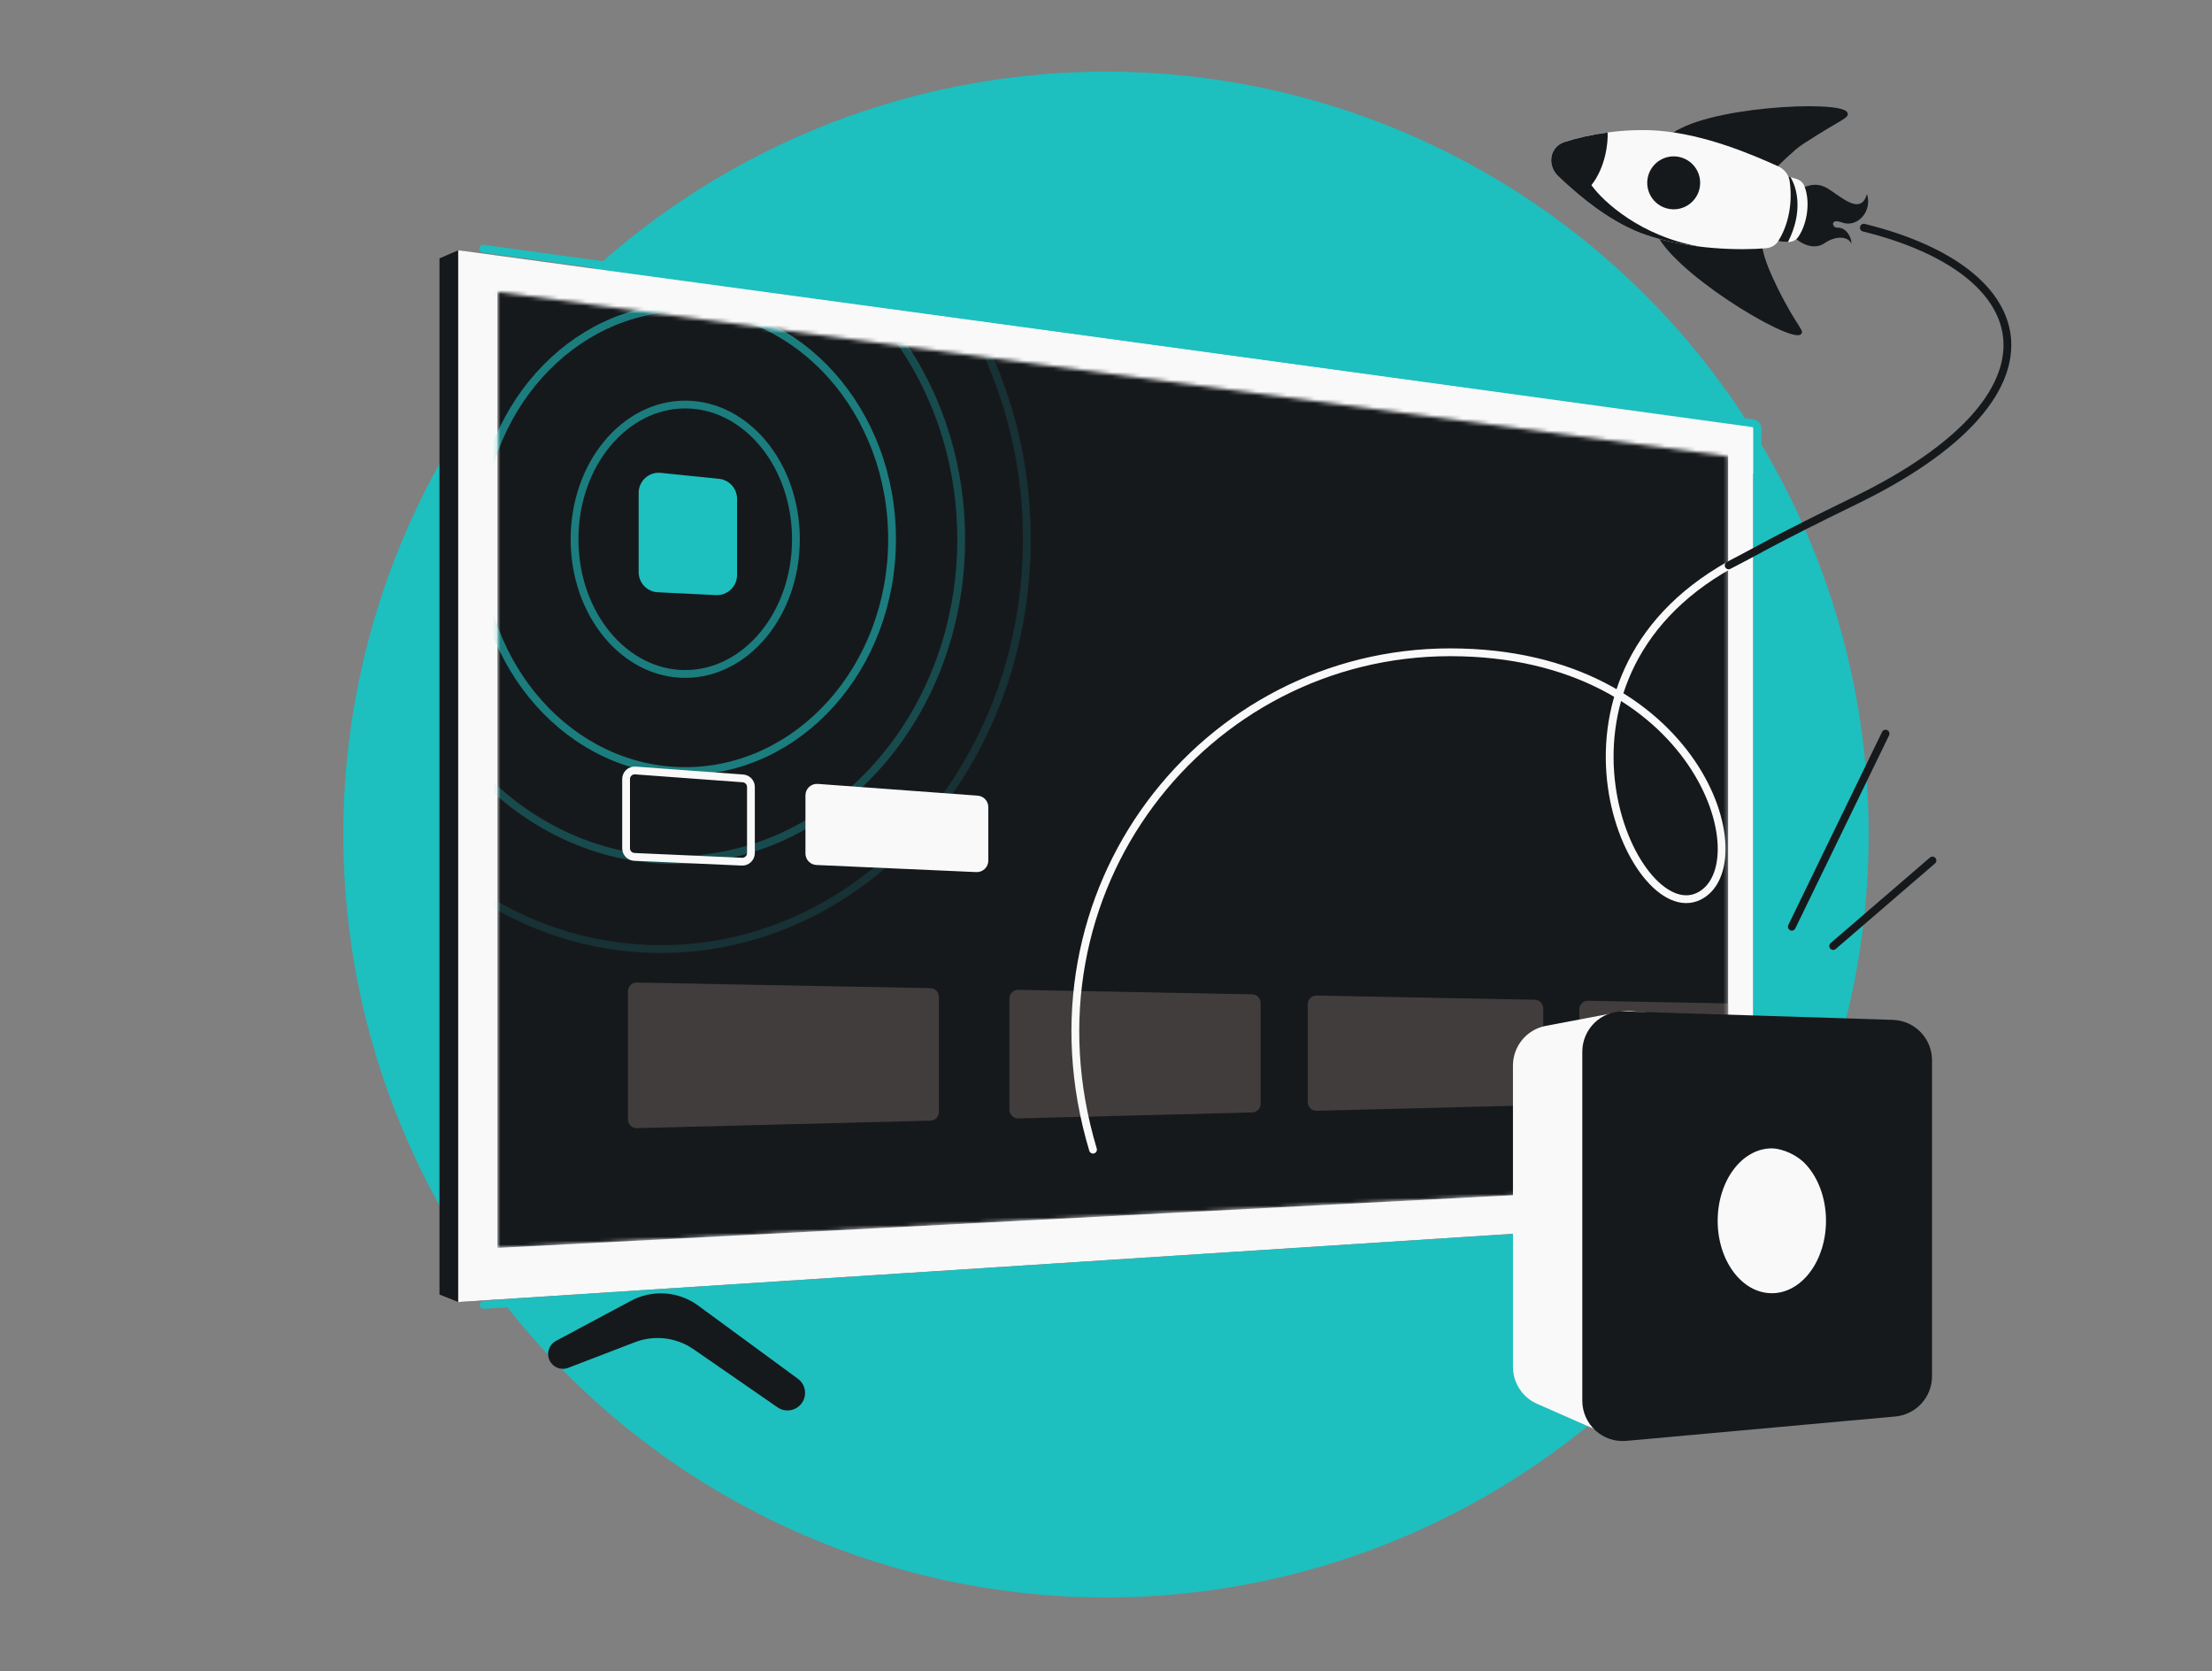 <svg width="568" height="429" viewBox="0 0 568 429" fill="none" xmlns="http://www.w3.org/2000/svg">
<rect x="0" y="0" width="568" height="429" fill="#808080" stroke="none"/>
<circle cx="284" cy="214.24" r="195.841" fill="#1EBFBF"/>
<path d="M204.883 353.927L179.271 335.145C174.237 331.454 167.533 330.977 162.028 333.92L142.758 344.219C141.52 344.881 140.746 346.171 140.746 347.576C140.746 350.247 143.425 352.087 145.918 351.129L163.036 344.552C168.041 342.629 173.673 343.303 178.083 346.352L199.655 361.268C201.889 362.813 204.972 362.045 206.221 359.632C207.24 357.661 206.673 355.24 204.883 353.927Z" fill="#16191C"/>
<path d="M453.429 335.024L436.64 323.421C428.439 317.753 417.67 317.444 409.158 322.632L398.609 329.062C397.645 329.65 397.056 330.698 397.056 331.827C397.056 334.197 399.52 335.764 401.666 334.759L416.519 327.809C420.664 325.869 425.505 326.132 429.415 328.511L449.664 340.827C451.323 341.836 453.488 341.282 454.459 339.6C455.36 338.039 454.912 336.049 453.429 335.024Z" fill="#16191C"/>
<path d="M450.198 312.731L117.659 334.239L112.85 332.321V66.321L117.659 64.245L450.198 121.645V312.731Z" fill="#16191C"/>
<path d="M117.658 334.24V64.239L450.197 109.446V312.732L117.658 334.24Z" fill="#F9F9F9"/>
<path d="M124.064 63.844L450.041 108.632C450.772 108.732 451.316 109.356 451.316 110.093V145.385M147.339 333.567L124.213 334.976" stroke="#1EBFBF" stroke-width="2" stroke-linecap="round"/>
<mask id="mask0_5537_39274" style="mask-type:alpha" maskUnits="userSpaceOnUse" x="127" y="74" width="317" height="247">
<path d="M127.715 320.347V74.956L443.755 117.168V303.948L127.715 320.347Z" fill="#1EBFBF"/>
</mask>
<g mask="url(#mask0_5537_39274)">
<path d="M127.715 320.349V58.723L443.755 108.633V303.951L127.715 320.349Z" fill="#16191C"/>
<path d="M443.755 257.591V280.291C443.755 281.491 442.798 282.472 441.599 282.503L407.812 283.365C406.568 283.397 405.543 282.397 405.543 281.153V259.115C405.543 257.876 406.559 256.879 407.798 256.903L443.755 257.591Z" fill="#423D3D"/>
<path d="M259.206 284.886V256.315C259.206 255.076 260.223 254.079 261.461 254.103L321.533 255.252C322.739 255.275 323.703 256.256 323.703 257.461L323.703 283.363C323.703 284.563 322.747 285.535 321.547 285.565L261.475 287.098C260.232 287.129 259.206 286.13 259.206 284.886Z" fill="#423D3D"/>
<path d="M335.818 282.932V257.781C335.818 256.542 336.834 255.545 338.072 255.569L394.102 256.641C395.307 256.664 396.272 257.647 396.272 258.853V281.502C396.272 282.702 395.316 283.684 394.116 283.714L338.086 285.143C336.843 285.175 335.818 284.176 335.818 282.932Z" fill="#423D3D"/>
<path d="M161.255 287.385V254.441C161.255 253.202 162.272 252.205 163.51 252.229L238.914 253.672C240.119 253.695 241.084 254.678 241.084 255.884V285.461C241.084 286.661 240.127 287.642 238.928 287.673L163.524 289.596C162.28 289.628 161.255 288.629 161.255 287.385Z" fill="#423D3D"/>
<path opacity="0.3" d="M99.752 138.442C99.752 184.025 132.775 220.781 173.282 220.781C213.789 220.781 246.811 184.025 246.811 138.442C246.811 92.86 213.789 56.104 173.282 56.104C132.775 56.104 99.752 92.86 99.752 138.442Z" stroke="#1EBFBF" stroke-width="2"/>
<path opacity="0.15" d="M75.775 138.457C75.775 196.649 117.939 243.627 169.723 243.627C221.506 243.627 263.67 196.649 263.67 138.457C263.67 80.266 221.506 33.288 169.723 33.288C117.939 33.288 75.775 80.266 75.775 138.457Z" stroke="#1EBFBF" stroke-width="2"/>
<path opacity="0.6" d="M122.843 138.429C122.843 171.402 146.724 197.937 175.954 197.937C205.185 197.937 229.066 171.402 229.066 138.429C229.066 105.457 205.185 78.922 175.954 78.922C146.724 78.922 122.843 105.457 122.843 138.429Z" stroke="#1EBFBF" stroke-width="2"/>
<path opacity="0.6" d="M147.532 138.429C147.532 157.715 160.427 173.012 175.955 173.012C191.483 173.012 204.378 157.715 204.378 138.429C204.378 119.143 191.483 103.846 175.955 103.846C160.427 103.846 147.532 119.143 147.532 138.429Z" stroke="#1EBFBF" stroke-width="2"/>
<path d="M163.995 146.882V126.521C163.995 123.462 166.64 121.074 169.684 121.386L184.628 122.916C187.262 123.185 189.265 125.404 189.265 128.051V147.605C189.265 150.555 186.798 152.904 183.852 152.762L168.908 152.038C166.157 151.905 163.995 149.636 163.995 146.882Z" fill="#1EBFBF"/>
<path d="M192.825 218.986V202.023C192.825 200.864 191.931 199.902 190.775 199.817L163.142 197.786C161.859 197.692 160.767 198.707 160.767 199.993V217.759C160.767 218.943 161.699 219.917 162.881 219.969L190.514 221.196C191.774 221.252 192.825 220.246 192.825 218.986Z" stroke="#F9F9F9" stroke-width="2"/>
<path d="M206.825 219.1V204.172C206.825 202.458 208.281 201.105 209.991 201.23L251.046 204.247C252.587 204.36 253.78 205.644 253.78 207.189V220.923C253.78 222.603 252.378 223.944 250.699 223.87L209.644 222.047C208.067 221.977 206.825 220.678 206.825 219.1Z" fill="#F9F9F9"/>
</g>
<path d="M486.454 276.422C486.454 269.769 480.999 264.353 474.219 264.275L418.897 259.569C417.958 259.489 417.012 259.537 416.086 259.713L396.937 263.343C392.042 264.271 388.498 268.55 388.498 273.532V350.873C388.498 354.984 390.927 358.707 394.69 360.364L411.159 367.614C412.624 368.259 414.219 368.556 415.818 368.482L426.038 368.008L475.164 363.747C481.554 363.192 486.454 357.941 486.454 351.646V276.422Z" fill="#F9F9F9"/>
<path d="M496.107 272.169C496.107 266.569 491.661 261.981 486.064 261.804L417.002 259.624C411.149 259.44 406.304 264.134 406.304 269.989V359.554C406.304 365.65 411.539 370.432 417.611 369.881L486.673 363.622C492.015 363.137 496.107 358.658 496.107 353.294V272.169Z" fill="#16191C"/>
<path d="M454.973 331.976C447.292 331.976 441.066 323.651 441.066 313.383C441.066 303.114 447.292 294.79 454.973 294.79C456.394 294.79 460.013 295.494 463.121 298.314C466.61 301.692 468.88 307.183 468.88 313.383C468.88 323.651 462.653 331.976 454.973 331.976Z" fill="#F9F9F9"/>
<path d="M280.666 295.122C260.72 228.581 309.269 167.445 372.367 167.445C436.194 167.445 452.475 222.173 436.194 230.087C419.091 238.401 391.009 174.673 444.225 144.985" stroke="#F9F9F9" stroke-width="2" stroke-linecap="round"/>
<path d="M443.882 145.135C451.91 141.044 454.536 139.124 476.439 128.468C531.777 101.547 524.385 69.745 478.596 58.45" stroke="#16191C" stroke-width="2" stroke-linecap="round"/>
<path d="M460.105 237.893L484.182 188.323M496.22 220.897L470.727 242.85" stroke="#16191C" stroke-width="2" stroke-linecap="round"/>
<path d="M469.25 48.344C465.937 46.426 463.31 47.711 458.297 50.662C457.669 51.806 456.762 54.802 458.153 57.636C459.892 61.178 464.852 64.921 468.474 62.446C471.802 60.172 474.766 60.921 475.394 62.553C475.522 61.041 474.095 58.303 471.824 58.442C470.417 58.529 469.801 55.923 472.977 57.108C476.924 58.581 480.854 54.256 479.397 49.799C477.808 55.615 472.417 50.178 469.25 48.344Z" fill="#16191C"/>
<path d="M458.669 62.121L450.781 61.379L453.562 43.628L461.147 45.878C462.041 46.143 462.85 46.692 463.227 47.544C464.911 51.353 464.222 57.264 461.722 60.88C461.05 61.852 459.846 62.231 458.669 62.121Z" fill="#F9F9F9"/>
<path d="M456.261 73.528C452.733 66.297 452.815 64.544 452.197 62.058L425.017 59.188C428.668 69.49 459.114 87.858 462.281 85.913C463.775 84.996 461.544 84.354 456.261 73.528Z" fill="#16191C"/>
<path d="M463.148 36.865C460.076 38.861 455.874 43.163 454.156 45.065L428.833 34.781C436.91 27.417 472.419 25.572 474.296 28.78C475.181 30.293 473.248 30.299 463.148 36.865Z" fill="#16191C"/>
<path fill-rule="evenodd" clip-rule="evenodd" d="M460.72 38.697C458.152 40.842 455.449 43.636 454.156 45.068L428.833 34.785C429.434 34.236 430.188 33.718 431.07 33.23C438.126 32.724 448.874 33.563 460.72 38.697Z" fill="#16191C"/>
<path fill-rule="evenodd" clip-rule="evenodd" d="M450.78 61.379L458.668 62.121C458.815 62.135 458.962 62.141 459.109 62.139C463.086 54.324 461.435 48.149 459.743 45.462L458.963 45.231L452.615 49.666L450.78 61.379Z" fill="#16191C"/>
<path d="M426.061 33.565C437.847 34.534 449.754 39.588 456.577 42.683C458.139 43.392 459.313 44.782 459.552 46.48C460.552 53.595 458.464 59.099 456.531 62.015C455.847 63.047 454.691 63.617 453.458 63.725C447.039 64.287 434.11 64.105 422.893 60.395C414.024 57.462 405.862 50.688 400.139 45.252C397.185 42.447 397.888 37.694 401.766 36.445C408.988 34.119 418.305 32.927 426.061 33.565Z" fill="#F9F9F9"/>
<path d="M422.893 60.395C414.024 57.462 405.862 50.688 400.139 45.252C397.185 42.447 397.887 37.694 401.765 36.445C405.116 35.366 408.917 34.531 412.805 34.01C412.944 36.579 412.307 42.88 408.647 47.532C411.652 51.74 421.457 60.79 436.639 63.331C432.133 62.797 427.376 61.878 422.893 60.395Z" fill="#16191C"/>
<ellipse cx="429.773" cy="46.937" rx="6.795" ry="6.795" transform="rotate(-71.01 429.773 46.937)" fill="#16191C"/>
</svg>
